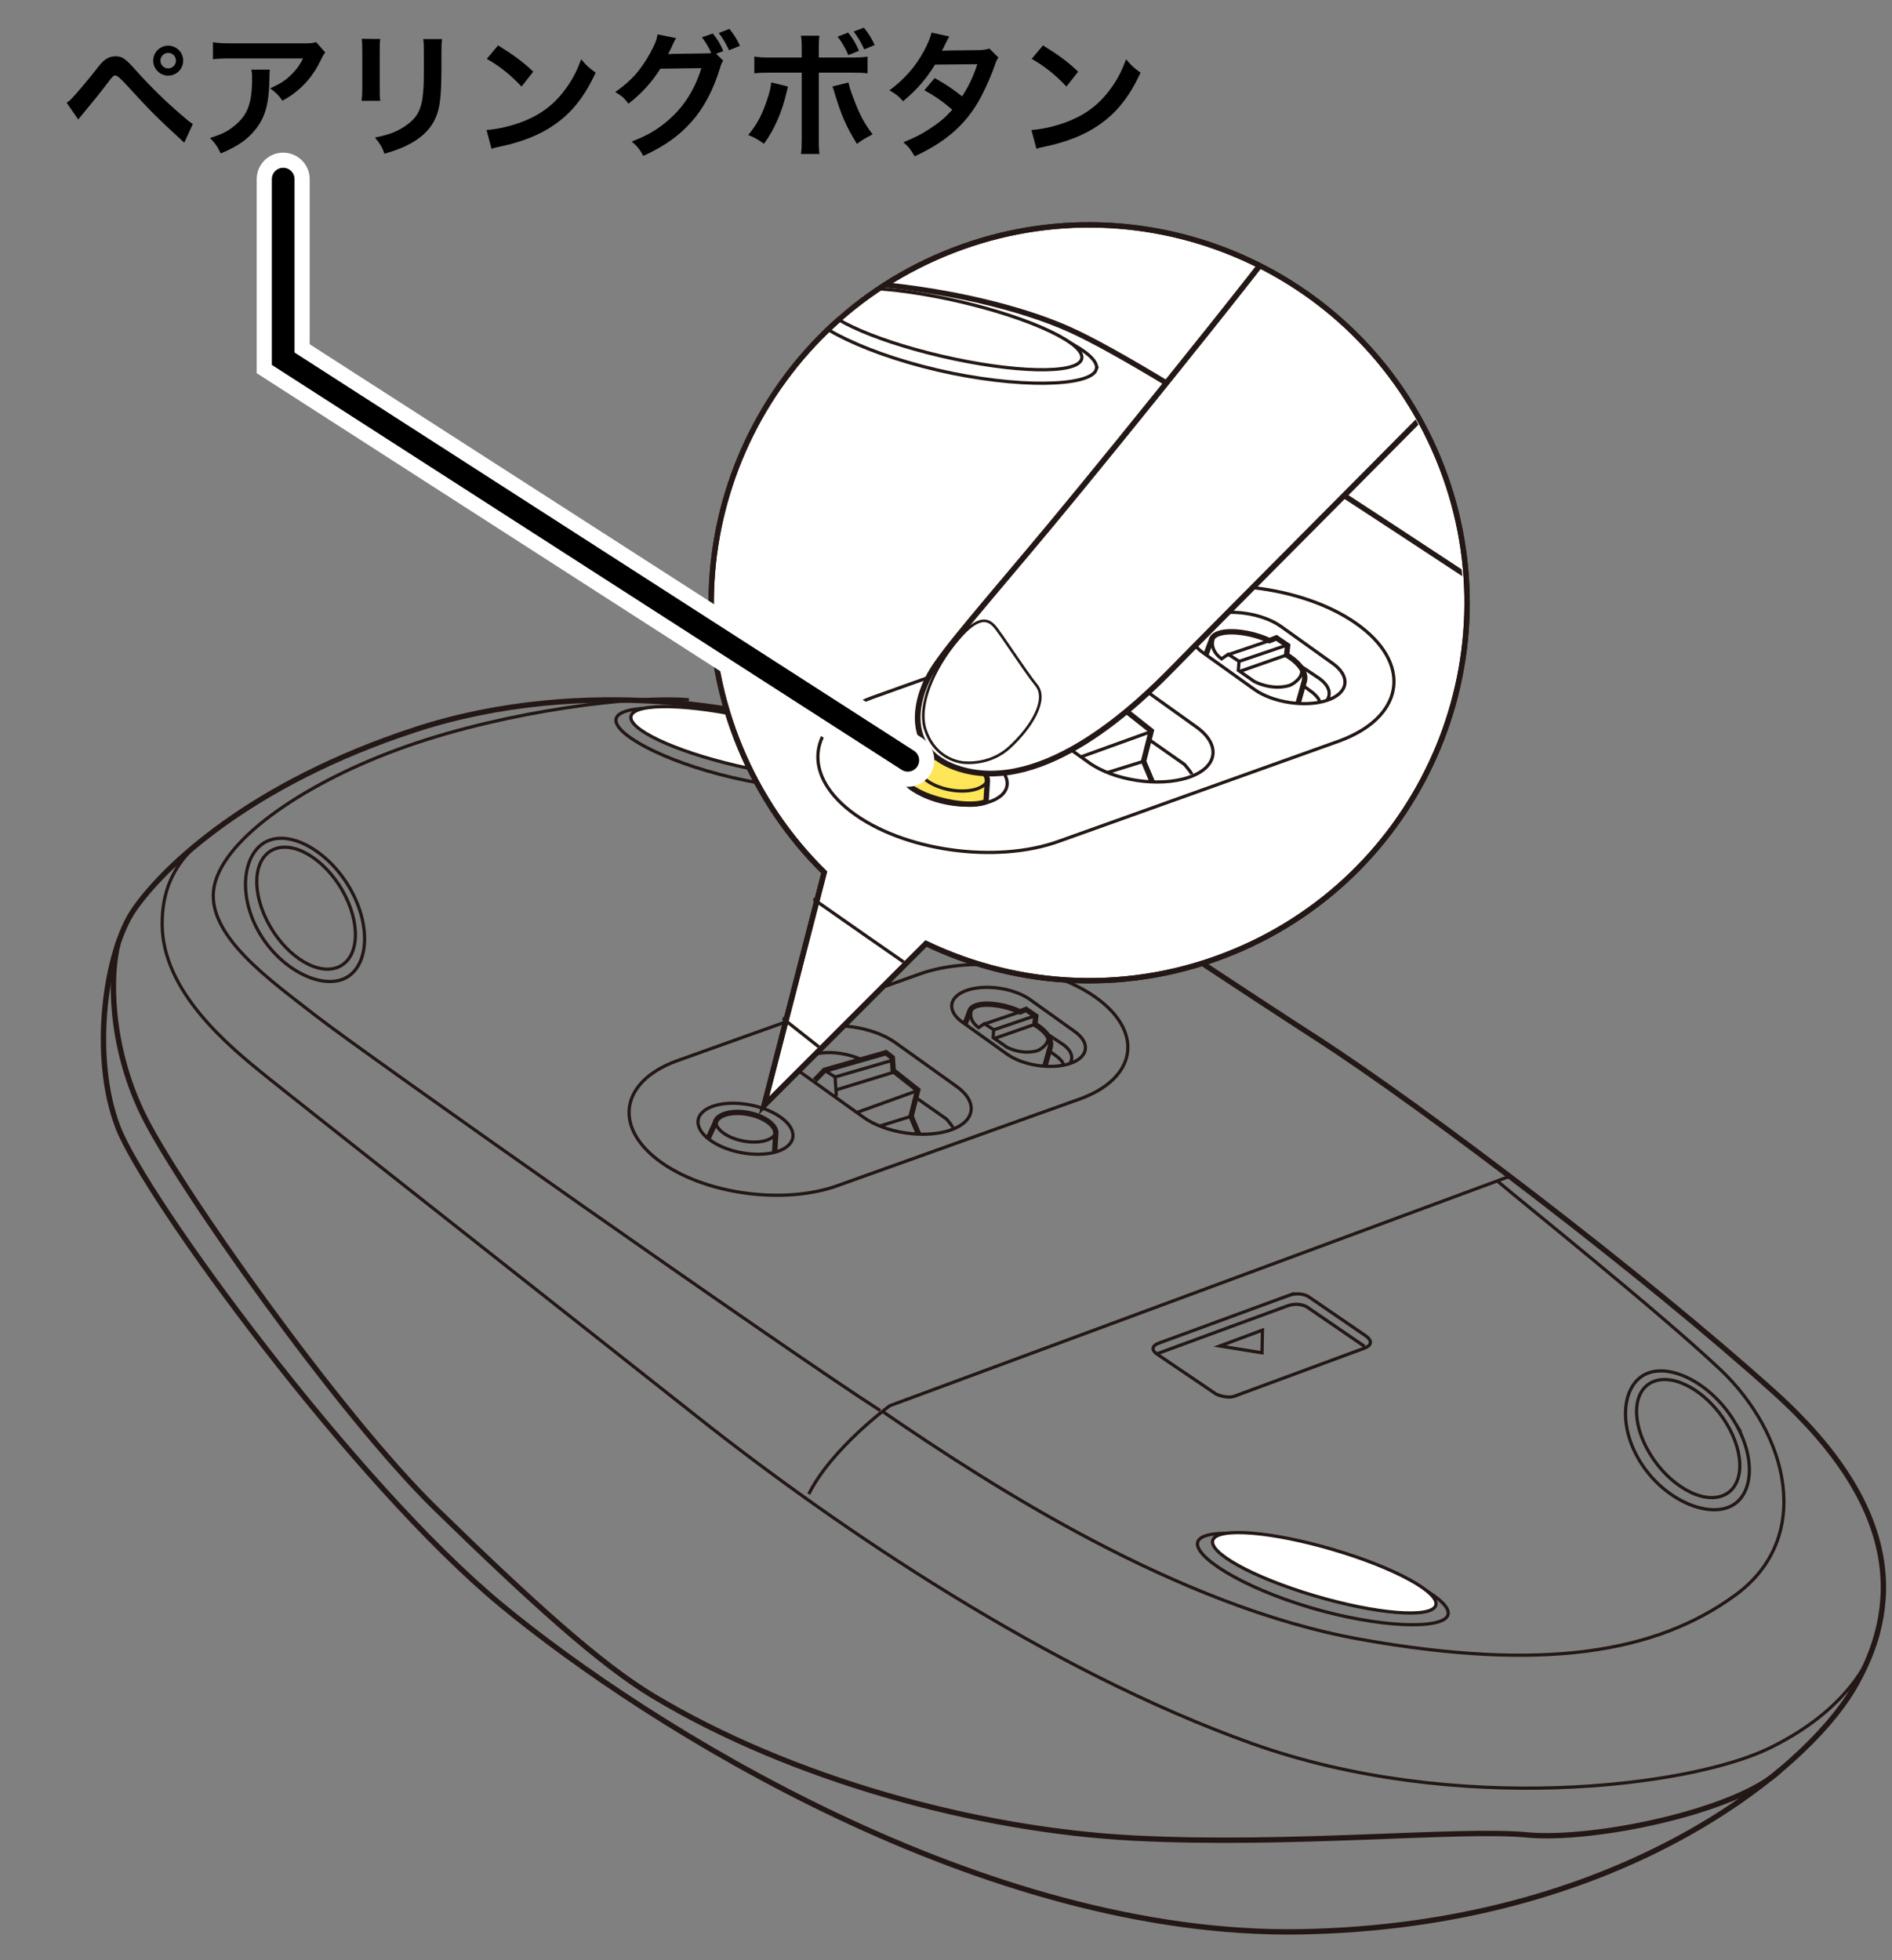 <?xml version="1.0" encoding="UTF-8"?>
<svg xmlns="http://www.w3.org/2000/svg" version="1.1" xmlns:xlink="http://www.w3.org/1999/xlink" viewBox="0 0 250 259">
  <rect x="0" y="0" width="250" height="259" fill="#808080" stroke="none"/>
  <!-- Generator: Adobe Illustrator 29.0.1, SVG Export Plug-In . SVG Version: 2.1.0 Build 192)  -->
  <defs>
    <clipPath id="clippath">
      <path d="M124.234,33.552c-25.463,10.582-37.524,39.802-26.941,65.264,2.648,6.375,6.465,11.909,11.096,16.458l-7.947,30.807,21.396-21.398c12.355,5.911,27.076,6.75,40.721,1.078,25.461-10.582,37.525-39.802,26.941-65.267-10.582-25.463-39.803-37.525-65.266-26.941Z" fill="none"/>
    </clipPath>
  </defs>
  <g id="_レイヤー_1" data-name="レイヤー_1">
    <g>
      <path d="M125.508,149.365h0c-3.378,1.124-8.501.357-11.383-1.705l-8.114-5.805c-2.882-2.062-2.476-4.668.902-5.792h0c3.378-1.124,8.501-.357,11.383,1.705l8.114,5.805c2.882,2.062,2.476,4.668-.902,5.792Z" fill="none" stroke="#231815" stroke-miterlimit="10" stroke-width=".425"/>
      <path d="M141.368,140.543h0c-2.463.819-6.197.26-8.298-1.243l-5.915-4.231c-2.101-1.503-1.805-3.403.658-4.223h0c2.463-.819,6.197-.26,8.298,1.243l5.915,4.231c2.101,1.503,1.805,3.403-.658,4.223Z" fill="none" stroke="#231815" stroke-miterlimit="10" stroke-width=".425"/>
      <path d="M86.909,153.26h0c5.89,4.516,16.635,6.034,23.877,3.373l32-11.447c7.242-2.661,8.348-8.533,2.458-13.049h0c-5.89-4.516-16.635-6.034-23.877-3.373l-32,11.447c-7.242,2.661-8.348,8.533-2.458,13.049Z" fill="none" stroke="#231815" stroke-miterlimit="10" stroke-width=".425"/>
      <path d="M173.985,137.193c-18.577-11.984-51.36-34.32-62.16-39.12-10.8-4.8-34.8-8.88-56.88-1.68-22.08,7.2-33.36,18.24-37.2,23.76s-5.76,19.44-2.16,28.8,31.2,47.04,50.64,63.12c19.44,16.08,63.84,43.92,105.6,43.2s66.48-21.12,72.96-31.92c6.48-10.8,6.72-24-10.32-39.36-17.04-15.36-46.21-37.595-60.48-46.8Z" fill="none" stroke="#231815" stroke-miterlimit="10" stroke-width=".709"/>
      <path d="M15.601,124.662c-1.056,3.953-1.216,13.251,3.264,22.531,4.48,9.28,25.92,39.68,38.72,52.16s21.752,20.569,28.714,24.755c18.201,10.943,42.779,17.723,63.543,18.783,20.764,1.059,43.011-1.271,51.91-.424,8.899.848,27.832-3.171,33.437-8.522" fill="none" stroke="#231815" stroke-miterlimit="10" stroke-width=".709"/>
      <path d="M91.025,92.473c-7.04-.64-23.84,1.44-37.12,6.08-13.28,4.64-24.32,12.16-25.6,18.56-1.28,6.4,7.52,12.48,13.44,17.12,5.92,4.64,62.08,44.16,74.56,52.16" fill="none" stroke="#231815" stroke-miterlimit="10" stroke-width=".425"/>
      <path d="M33.414,106.28c-5.601,3.876-11.989,6.832-11.989,15.792s8.8,16.16,13.76,20.16,38.72,30.56,57.12,45.12c18.4,14.56,46.24,33.44,73.12,43.04,26.88,9.6,57.76,5.76,68.32.64,10.56-5.12,14.309-12.382,14.711-16.992" fill="none" stroke="#231815" stroke-miterlimit="10" stroke-width=".425"/>
      <path d="M199.474,155.444l-81.889,30.308s-7.68,5.6-10.72,11.68" fill="none" stroke="#231815" stroke-miterlimit="10" stroke-width=".425"/>
      <path d="M114.966,102.709c-.665,1.929-8.932,2.194-18.193.036-9.261-2.157-16.01-5.92-15.344-7.849s8.712-1.744,17.974.414c9.261,2.157,16.229,5.47,15.564,7.399Z" fill="none" stroke="#231815" stroke-miterlimit="10" stroke-width=".425"/>
      <path d="M45.65,118.43c2.166,4.364,1.592,8.608-1.282,9.48s-6.96-1.958-9.127-6.322c-2.166-4.364-1.592-8.608,1.282-9.48s6.96,1.958,9.127,6.322Z" fill="none" stroke="#231815" stroke-miterlimit="10" stroke-width=".425"/>
      <path d="M46.706,118.257c2.541,5.118,1.672,10.217-1.699,11.24s-8.649-1.957-11.19-7.076-1.383-10.437,1.988-11.46c3.372-1.023,8.36,2.177,10.9,7.296Z" fill="none" stroke="#231815" stroke-miterlimit="10" stroke-width=".425"/>
      <ellipse cx="98.505" cy="149.157" rx="3.208" ry="6.36" transform="translate(-66.563 217.74) rotate(-79.121)" fill="none" stroke="#231815" stroke-miterlimit="10" stroke-width=".425"/>
      <path d="M102.361,152.136l.141-2.21c.214-1.114-1.402-2.36-3.61-2.785s-4.171.135-4.385,1.248l-.888,1.942" fill="none" stroke="#231815" stroke-miterlimit="10" stroke-width=".709"/>
      <path d="M102.577,149.526c-.214,1.114-2.177,1.672-4.385,1.248s-3.824-1.671-3.61-2.785" fill="none" stroke="#231815" stroke-miterlimit="10" stroke-width=".425"/>
      <polyline points="107.665 142.753 108.945 141.433 117.065 139.113 117.905 139.753 118.025 141.473 121.265 144.033 120.385 147.513 121.382 149.872" fill="none" stroke="#231815" stroke-miterlimit="10" stroke-width=".709"/>
      <path d="M105.265,140.793c1.12-1.8,5-2.36,8.64-.76" fill="none" stroke="#231815" stroke-miterlimit="10" stroke-width=".425"/>
      <polyline points="108.945 141.433 110.345 142.313 110.505 144.833" fill="none" stroke="#231815" stroke-miterlimit="10" stroke-width=".425"/>
      <line x1="110.345" y1="142.313" x2="117.785" y2="140.153" fill="none" stroke="#231815" stroke-miterlimit="10" stroke-width=".425"/>
      <line x1="110.454" y1="144.031" x2="118.235" y2="141.639" fill="none" stroke="#231815" stroke-miterlimit="10" stroke-width=".425"/>
      <line x1="121.025" y1="144.193" x2="113.214" y2="147.008" fill="none" stroke="#231815" stroke-miterlimit="10" stroke-width=".425"/>
      <line x1="120.385" y1="147.513" x2="116.246" y2="148.8" fill="none" stroke="#231815" stroke-miterlimit="10" stroke-width=".425"/>
      <path d="M121.185,145.153l3.88,2.72s.79.913.84,1.12" fill="none" stroke="#231815" stroke-miterlimit="10" stroke-width=".425"/>
      <path d="M127.51,135.322l.715-1.89c.8-1.24,4.44-.76,6.56.28l.8-.32,1.28.88-.12,1.08s2.4,1.32,2.04,2.96l-.724,2.584" fill="none" stroke="#231815" stroke-miterlimit="10" stroke-width=".709"/>
      <path d="M138.142,136.471l2.163,1.442s2.005,1.18,1.062,2.63" fill="none" stroke="#231815" stroke-miterlimit="10" stroke-width=".425"/>
      <path d="M138.634,138.853l1.111.82s.876.712.738,1.096" fill="none" stroke="#231815" stroke-miterlimit="10" stroke-width=".425"/>
      <path d="M128.477,133.168s-.851,1.385.829,2.625l.76-.52,1.24.8-.08,1.04,1.84,1.28c2.04,1,3.76.56,4.12.4s1.628-.955,1.214-1.998" fill="none" stroke="#231815" stroke-miterlimit="10" stroke-width=".425"/>
      <line x1="129.948" y1="135.353" x2="134.785" y2="133.713" fill="none" stroke="#231815" stroke-miterlimit="10" stroke-width=".425"/>
      <line x1="131.345" y1="136.073" x2="136.792" y2="134.222" fill="none" stroke="#231815" stroke-miterlimit="10" stroke-width=".425"/>
      <line x1="131.389" y1="137.227" x2="136.745" y2="135.353" fill="none" stroke="#231815" stroke-miterlimit="10" stroke-width=".425"/>
      <g>
        <path d="M191.305,213.464c-.778,1.886-9.046,1.665-18.164-1.034-9.118-2.699-15.634-6.852-14.856-8.738s8.8-1.228,17.918,1.47c9.118,2.699,15.879,6.415,15.102,8.302Z" fill="none" stroke="#231815" stroke-miterlimit="10" stroke-width=".425"/>
        <path d="M228.119,188.077c2.533,4.162,2.325,8.44-.464,9.555s-7.103-1.354-9.635-5.516c-2.533-4.162-2.325-8.44.464-9.555,2.789-1.115,7.103,1.354,9.635,5.516Z" fill="none" stroke="#231815" stroke-miterlimit="10" stroke-width=".425"/>
        <path d="M229.156,187.813c2.971,4.882,2.543,10.036-.728,11.345s-8.785-1.208-11.755-6.089c-2.971-4.882-2.274-10.28.998-11.588,3.271-1.308,8.516,1.452,11.486,6.333Z" fill="none" stroke="#231815" stroke-miterlimit="10" stroke-width=".425"/>
        <path d="M116.749,186.605c14.086,9.636,38.801,25.686,63.01,30.018,24.209,4.332,39.117,1.784,49.565-5.861,10.448-7.645,6.881-21.406-2.039-29.816-8.133-7.668-25.907-21.889-29.454-24.897" fill="none" stroke="#231815" stroke-miterlimit="10" stroke-width=".425"/>
        <polygon points="161.176 177.865 166.816 175.765 166.756 178.765 161.176 177.865" fill="none" stroke="#231815" stroke-miterlimit="10" stroke-width=".425"/>
        <path d="M170.236,171.205l-17.16,6.3s-1.62.54,0,1.56l7.62,5.16s1.32.6,2.34.3l17.22-6.36s1.68-.54.24-1.62l-7.62-5.22s-1.077-.694-2.64-.12Z" fill="none" stroke="#231815" stroke-miterlimit="10" stroke-width=".425"/>
        <path d="M180.316,177.925l-7.62-5.22s-1.077-.694-2.64-.12l-17.16,6.3" fill="none" stroke="#231815" stroke-miterlimit="10" stroke-width=".425"/>
        <path d="M189.699,212.188c-.693,1.681-7.843,1.095-15.97-1.31-8.127-2.405-14.153-5.718-13.46-7.399s7.843-1.095,15.97,1.31c8.127,2.405,14.153,5.718,13.46,7.399Z" fill="#fff" stroke="#231815" stroke-miterlimit="10" stroke-width=".425"/>
      </g>
      <path d="M113.288,101.53c-.593,1.719-7.765,1.554-16.019-.369-8.254-1.923-14.465-4.875-13.872-6.595s7.765-1.554,16.019.369c8.254,1.923,14.465,4.875,13.872,6.595Z" fill="#fff" stroke="#231815" stroke-miterlimit="10" stroke-width=".425"/>
    </g>
    <g>
      <path d="M124.751,33.552c-25.463,10.582-37.524,39.802-26.941,65.264,2.648,6.375,6.465,11.909,11.096,16.458l-7.947,30.807,21.396-21.398c12.355,5.911,27.076,6.75,40.721,1.078,25.461-10.582,37.525-39.802,26.941-65.267-10.582-25.463-39.803-37.525-65.266-26.941Z" fill="#fff" stroke="#231815" stroke-width=".709"/>
      <g clip-path="url(#clippath)">
        <g>
          <g>
            <path d="M157.024,102.738h0c-3.902,1.298-9.818.412-13.147-1.969l-9.371-6.704c-3.329-2.381-2.86-5.392,1.042-6.69h0c3.902-1.298,9.818-.412,13.147,1.969l9.371,6.704c3.329,2.381,2.86,5.392-1.042,6.69Z" fill="none" stroke="#231815" stroke-miterlimit="10" stroke-width=".425"/>
            <path d="M175.342,92.548h0c-2.845.946-7.157.3-9.584-1.436l-6.832-4.887c-2.427-1.736-2.085-3.931.76-4.877h0c2.845-.946,7.157-.3,9.584,1.436l6.832,4.887c2.427,1.736,2.085,3.931-.76,4.877Z" fill="none" stroke="#231815" stroke-miterlimit="10" stroke-width=".425"/>
            <path d="M112.442,107.236h0c6.803,5.216,19.213,6.969,27.577,3.896l36.96-13.221c8.365-3.073,9.642-9.855,2.839-15.071h0c-6.803-5.216-19.213-6.969-27.577-3.896l-36.96,13.221c-8.365,3.073-9.642,9.855-2.839,15.071Z" fill="none" stroke="#231815" stroke-miterlimit="10" stroke-width=".425"/>
            <path d="M213.015,88.679c-21.457-13.841-59.321-39.64-71.795-45.184-12.474-5.544-40.194-10.256-65.696-1.94s-38.531,21.067-42.966,27.443-6.653,22.453-2.495,33.264,36.036,54.331,58.489,72.904c22.453,18.572,73.735,50.728,121.968,49.896,48.233-.832,76.784-24.394,84.269-36.868,7.484-12.474,7.762-27.72-11.92-45.461s-53.373-43.422-69.854-54.054Z" fill="none" stroke="#231815" stroke-miterlimit="10" stroke-width=".709"/>
            <path d="M30.082,74.205c-1.22,4.566-1.404,15.305,3.77,26.023s29.938,45.83,44.722,60.245c14.784,14.414,25.124,23.757,33.165,28.592,21.022,12.64,49.41,20.471,73.392,21.694,23.982,1.224,49.678-1.468,59.956-.489s32.146-3.662,38.62-9.842" fill="none" stroke="#231815" stroke-miterlimit="10" stroke-width=".709"/>
            <path d="M117.197,37.027c-8.131-.739-27.535,1.663-42.874,7.022-15.338,5.359-28.09,14.045-29.568,21.437-1.478,7.392,8.686,14.414,15.523,19.774,6.838,5.359,71.702,51.005,86.117,60.245" fill="none" stroke="#231815" stroke-miterlimit="10" stroke-width=".425"/>
            <path d="M50.656,52.975c-6.469,4.477-13.847,7.891-13.847,18.24s10.164,18.665,15.893,23.285,44.722,35.297,65.974,52.114,53.407,38.623,84.454,49.711c31.046,11.088,66.713,6.653,78.91.739,12.197-5.914,16.527-14.301,16.991-19.626" fill="none" stroke="#231815" stroke-miterlimit="10" stroke-width=".425"/>
            <path d="M242.455,109.759l-94.581,35.006s-8.87,6.468-12.382,13.49" fill="none" stroke="#231815" stroke-miterlimit="10" stroke-width=".425"/>
            <path d="M144.848,48.85c-.769,2.228-10.317,2.534-21.013.042-10.697-2.492-18.491-6.838-17.723-9.066s10.063-2.014,20.759.478c10.697,2.492,18.745,6.318,17.976,8.546Z" fill="none" stroke="#231815" stroke-miterlimit="10" stroke-width=".425"/>
            <path d="M64.788,67.008c2.502,5.04,1.839,9.942-1.481,10.949-3.32,1.007-8.039-2.262-10.541-7.302-2.502-5.04-1.839-9.942,1.481-10.949,3.32-1.007,8.039,2.262,10.541,7.302Z" fill="none" stroke="#231815" stroke-miterlimit="10" stroke-width=".425"/>
            <path d="M66.007,66.808c2.935,5.912,1.932,11.801-1.963,12.982s-9.989-2.26-12.924-8.172c-2.935-5.912-1.598-12.055,2.297-13.236,3.894-1.181,9.655,2.515,12.59,8.426Z" fill="none" stroke="#231815" stroke-miterlimit="10" stroke-width=".425"/>
            <ellipse cx="125.836" cy="102.498" rx="3.706" ry="7.346" transform="translate(1.43 206.726) rotate(-79.121)" fill="none" stroke="#231815" stroke-miterlimit="10" stroke-width=".425"/>
            <path d="M130.29,105.938l.163-2.553c.247-1.286-1.619-2.726-4.169-3.216s-4.817.155-5.064,1.442l-1.026,2.243s1.33,1.285,4.965,2.061,5.132.024,5.132.024Z" fill="#ffe557" stroke="#231815" stroke-miterlimit="10" stroke-width=".709"/>
            <path d="M130.538,102.924c-.247,1.286-2.515,1.932-5.064,1.442s-4.416-1.93-4.169-3.216" fill="none" stroke="#231815" stroke-miterlimit="10" stroke-width=".425"/>
            <polyline points="136.416 95.1 137.894 93.576 147.273 90.896 148.243 91.635 148.382 93.622 152.124 96.579 151.107 100.598 152.259 103.323" fill="none" stroke="#231815" stroke-miterlimit="10" stroke-width=".709"/>
            <path d="M133.644,92.837c1.294-2.079,5.775-2.726,9.979-.878" fill="none" stroke="#231815" stroke-miterlimit="10" stroke-width=".425"/>
            <polyline points="137.894 93.576 139.511 94.592 139.696 97.503" fill="none" stroke="#231815" stroke-miterlimit="10" stroke-width=".425"/>
            <line x1="139.511" y1="94.592" x2="148.104" y2="92.097" fill="none" stroke="#231815" stroke-miterlimit="10" stroke-width=".425"/>
            <line x1="139.637" y1="96.577" x2="148.624" y2="93.814" fill="none" stroke="#231815" stroke-miterlimit="10" stroke-width=".425"/>
            <line x1="151.847" y1="96.764" x2="142.825" y2="100.016" fill="none" stroke="#231815" stroke-miterlimit="10" stroke-width=".425"/>
            <line x1="151.107" y1="100.598" x2="146.327" y2="102.085" fill="none" stroke="#231815" stroke-miterlimit="10" stroke-width=".425"/>
            <path d="M152.031,97.872l4.481,3.142s.912,1.054.97,1.294" fill="none" stroke="#231815" stroke-miterlimit="10" stroke-width=".425"/>
            <path d="M159.336,86.518l.826-2.182c.924-1.432,5.128-.878,7.577.323l.924-.37,1.478,1.016-.139,1.247s2.772,1.525,2.356,3.419l-.836,2.984" fill="none" stroke="#231815" stroke-miterlimit="10" stroke-width=".709"/>
            <path d="M171.616,87.845l2.498,1.665s2.316,1.363,1.227,3.038" fill="none" stroke="#231815" stroke-miterlimit="10" stroke-width=".425"/>
            <path d="M172.185,90.596l1.284.947s1.012.822.852,1.266" fill="none" stroke="#231815" stroke-miterlimit="10" stroke-width=".425"/>
            <path d="M160.453,84.03s-.983,1.6.957,3.032l.878-.601,1.432.924-.092,1.201,2.125,1.478c2.356,1.155,4.343.647,4.759.462s1.88-1.103,1.402-2.307" fill="none" stroke="#231815" stroke-miterlimit="10" stroke-width=".425"/>
            <line x1="162.153" y1="86.553" x2="167.739" y2="84.659" fill="none" stroke="#231815" stroke-miterlimit="10" stroke-width=".425"/>
            <line x1="163.766" y1="87.385" x2="170.057" y2="85.248" fill="none" stroke="#231815" stroke-miterlimit="10" stroke-width=".425"/>
            <line x1="163.817" y1="88.718" x2="170.003" y2="86.553" fill="none" stroke="#231815" stroke-miterlimit="10" stroke-width=".425"/>
            <g>
              <path d="M233.02,176.772c-.898,2.179-10.448,1.923-20.979-1.194-10.532-3.117-18.057-7.914-17.159-10.093s10.164-1.419,20.695,1.698c10.532,3.117,18.341,7.41,17.443,9.589Z" fill="none" stroke="#231815" stroke-miterlimit="10" stroke-width=".425"/>
              <path d="M275.54,147.45c2.925,4.807,2.685,9.748-.536,11.036s-8.204-1.564-11.129-6.37c-2.925-4.807-2.685-9.748.536-11.036,3.221-1.288,8.204,1.564,11.129,6.37Z" fill="none" stroke="#231815" stroke-miterlimit="10" stroke-width=".425"/>
              <path d="M276.737,147.145c3.431,5.638,2.937,11.592-.841,13.103s-10.146-1.395-13.578-7.033c-3.431-5.638-2.626-11.873,1.152-13.385,3.778-1.511,9.836,1.677,13.267,7.315Z" fill="none" stroke="#231815" stroke-miterlimit="10" stroke-width=".425"/>
              <path d="M146.908,145.75c16.27,11.129,44.815,29.668,72.776,34.671s45.18,2.06,57.248-6.77c12.068-8.83,7.947-24.724-2.355-34.437-9.394-8.857-29.922-25.282-34.019-28.756" fill="none" stroke="#231815" stroke-miterlimit="10" stroke-width=".425"/>
              <polygon points="198.221 135.655 204.735 133.229 204.666 136.694 198.221 135.655" fill="none" stroke="#231815" stroke-miterlimit="10" stroke-width=".425"/>
              <path d="M208.685,127.963l-19.82,7.276s-1.871.624,0,1.802l8.801,5.96s1.525.693,2.703.346l19.889-7.346s1.94-.624.277-1.871l-8.801-6.029s-1.243-.802-3.049-.139Z" fill="none" stroke="#231815" stroke-miterlimit="10" stroke-width=".425"/>
              <path d="M220.328,135.724l-8.801-6.029s-1.243-.802-3.049-.139l-19.82,7.276" fill="none" stroke="#231815" stroke-miterlimit="10" stroke-width=".425"/>
              <path d="M231.165,175.298c-.801,1.942-9.059,1.264-18.445-1.514-9.386-2.778-16.347-6.604-15.546-8.546s9.059-1.264,18.445,1.514c9.386,2.778,16.347,6.604,15.546,8.546Z" fill="#fff" stroke="#231815" stroke-miterlimit="10" stroke-width=".425"/>
            </g>
            <path d="M142.91,47.489c-.685,1.986-8.969,1.795-18.502-.426-9.534-2.221-16.707-5.631-16.022-7.617s8.969-1.795,18.502.426c9.534,2.221,16.707,5.631,16.022,7.617Z" fill="#fff" stroke="#231815" stroke-miterlimit="10" stroke-width=".425"/>
          </g>
          <g>
            <path d="M347.971-127.529s-44.146,63.609-46.359,67.723c-4.513,8.386-7.836,28.35-9.818,34.562-1.987,6.209-9.664,35.055-10.955,39.101-2.604,8.149-8.429,14.543-15.208,16.577-6.786,2.029-25.053,4.931-29.726,5.323-4.671.393-11.386-2.68-12.992-5.689,0,0-14.765,4.428-23.825,13.707-9.057,9.277-39.241,39.522-43.94,44.359-4.708,4.84-17.135,16.862-28.256,13.507-7.519-2.271-5.997-8.965-4.005-12.534,1.72-3.103,7.599-9.696,16.135-19.955,8.523-10.247,34.602-42.532,36.947-46.802,0,0-9.866-9.901-6.955-20.71,0,0-6.401-10.146-1.787-23.725,0,0-3.361-11.581,2.791-20.218,8.174-11.476,18.484-20.876,22.697-24.989,4.211-4.115,18.816-16.493,22.33-18.709,3.512-2.208,23.352-16.855,25.94-20.216,2.587-3.367,29.535-45.78,29.535-45.78" fill="#fff" stroke="#231815" stroke-width=".75"/>
            <path d="M222.5,30.031s23.617-8.098,27.754-7.788" fill="none" stroke="#231815" stroke-width=".5"/>
            <path d="M175.969,22.35s5.007-5.566,6.267-13.339" fill="none" stroke="#231815" stroke-width=".5"/>
            <path d="M167.328-21.942c1.442-3.918,4.407-11.837,7.333-13.188" fill="none" stroke="#231815" stroke-width=".25"/>
            <path d="M169.013,1.639s1.517-14.01,7.226-17.978" fill="none" stroke="#231815" stroke-width=".25"/>
            <path d="M126.637,84.414c2.719-3.192,3.962-2.519,4.733-1.694.773.819,4.006,5.903,5.576,7.829,1.582,1.925-.73,5.643-3.562,8.222-2.831,2.585-6.363,1.96-6.363,1.96-1.493-.26-3.734-1.263-4.753-4.311-1.014-3.038.904-7.936,4.369-12.006Z" fill="#fff" stroke="#231815" stroke-width=".35"/>
          </g>
        </g>
      </g>
      <path d="M124.751,33.552c-25.463,10.582-37.524,39.802-26.941,65.264,2.648,6.375,6.465,11.909,11.096,16.458l-7.947,30.807,21.396-21.398c12.355,5.911,27.076,6.75,40.721,1.078,25.461-10.582,37.525-39.802,26.941-65.267-10.582-25.463-39.803-37.525-65.266-26.941Z" fill="none" stroke="#231815" stroke-width=".709"/>
    </g>
  </g>
  <g id="_レイヤー_2" data-name="レイヤー_2">
    <g>
      <rect x="8.125" y="3.5" width="182.805" height="38.965" fill="none"/>
      <path d="M8.809,13.578c.288-.198.432-.306.648-.54.522-.522,2.287-2.611,3.223-3.817.612-.81.991-1.206,1.351-1.422.378-.252.792-.36,1.224-.36.882,0,1.314.288,2.683,1.836,1.854,2.071,3.709,3.907,5.833,5.744.955.828,1.278,1.098,1.711,1.368l-1.135,2.467c-3.601-3.313-4.411-4.105-7.616-7.616q-1.152-1.26-1.458-1.26c-.288,0-.36.054-1.098,1.044-.756,1.008-1.962,2.502-3.223,4.015-.27.306-.36.432-.612.756l-1.531-2.215ZM24.203,8.015c0,1.098-.882,1.98-1.98,1.98-1.08,0-1.98-.9-1.98-1.98,0-1.099.882-1.981,1.98-1.981s1.98.882,1.98,1.981ZM21.196,8.015c0,.558.468,1.026,1.026,1.026s1.026-.468,1.026-1.026c0-.576-.45-1.026-1.026-1.026-.558,0-1.026.468-1.026,1.026Z"/>
      <path d="M35.667,9.203c-.054.342-.054.36-.072,1.458-.072,3.079-.558,4.808-1.782,6.374-1.081,1.386-2.395,2.305-4.646,3.241-.468-.973-.702-1.297-1.422-2.053,1.458-.432,2.269-.828,3.151-1.531,1.836-1.458,2.413-3.007,2.413-6.41,0-.54-.018-.702-.09-1.081h2.449ZM42.978,6.934c-.252.306-.252.324-.72,1.26-.63,1.333-1.674,2.683-2.773,3.619-.72.63-1.314,1.026-2.161,1.495-.54-.756-.81-1.026-1.62-1.639,1.206-.54,1.89-.954,2.628-1.656.738-.684,1.296-1.422,1.71-2.287h-9.453c-1.26,0-1.71.018-2.449.108v-2.25c.684.108,1.242.144,2.485.144h9.399c1.08,0,1.242-.018,1.746-.162l1.207,1.368Z"/>
      <path d="M50.247,5.151c-.072.504-.072.667-.072,1.621v4.97c0,.9,0,1.134.072,1.584h-2.467c.054-.414.09-.973.09-1.621v-4.952c0-.918-.018-1.152-.072-1.62l2.449.018ZM58.421,5.169c-.072.45-.09.648-.09,1.675v2.431c-.018,2.809-.144,4.321-.468,5.456-.522,1.801-1.675,3.151-3.547,4.195-.954.54-1.854.9-3.511,1.386-.324-.882-.504-1.188-1.261-2.143,1.765-.342,2.809-.72,3.889-1.44,1.693-1.116,2.287-2.214,2.485-4.591.072-.774.09-1.566.09-3.007v-2.251c0-.918-.018-1.296-.09-1.71h2.503Z"/>
      <path d="M64.285,17.179c1.548-.09,3.691-.612,5.33-1.333,2.25-.972,3.925-2.358,5.348-4.411.792-1.152,1.296-2.143,1.836-3.601.702.846.99,1.116,1.909,1.765-1.53,3.295-3.241,5.419-5.708,7.058-1.836,1.224-4.069,2.106-6.86,2.701-.72.144-.774.162-1.188.306l-.666-2.485ZM65.815,5.998c2.143,1.332,3.259,2.161,4.646,3.475l-1.548,1.963c-1.44-1.53-2.917-2.719-4.591-3.655l1.494-1.782Z"/>
      <path d="M95.555,8.015c-.18.27-.252.414-.45,1.08-.828,2.737-2.106,5.167-3.691,6.95-1.657,1.891-3.637,3.295-6.41,4.555-.504-.9-.738-1.206-1.53-1.891,1.8-.72,2.809-1.26,3.943-2.106,2.575-1.927,4.268-4.375,5.258-7.598l-5.42.072c-1.098,1.765-2.502,3.313-4.213,4.627-.54-.738-.811-.972-1.747-1.548,2.053-1.404,3.349-2.845,4.664-5.222.558-1.026.846-1.747.918-2.395l2.467.504c-.144.18-.144.198-.36.648-.324.72-.45.99-.702,1.458.198-.018.486-.018.864-.036l3.943-.054c.468,0,.702-.018.9-.054-.36-.792-.738-1.422-1.243-2.071l1.44-.504c.667.828.973,1.35,1.387,2.322l-.955.342.937.918ZM96.33,6.646c-.378-.828-.811-1.584-1.351-2.287l1.404-.54c.63.774.99,1.368,1.387,2.232l-1.44.594Z"/>
      <path d="M104.12,11.436c-.054.234-.072.252-.144.576-.63,2.773-1.603,5.023-3.025,6.986-.882-.63-1.188-.792-2.088-1.152,1.188-1.422,1.836-2.665,2.521-4.735.324-.954.45-1.512.522-2.214l2.214.54ZM105.939,6.592c0-.9-.018-1.368-.108-1.872h2.431c-.054.54-.072.774-.072,1.926v.955h4.124c1.242,0,1.638-.018,2.322-.126v2.215c-.63-.072-1.098-.09-2.287-.09h-4.159v8.732c0,.918.018,1.44.09,2.017h-2.449c.09-.576.108-1.098.108-2.035v-8.714h-3.997c-1.17,0-1.639.018-2.269.09v-2.215c.684.108,1.081.126,2.305.126h3.961v-1.009ZM112.115,10.896c.126.612.27,1.08.63,2.017.811,2.179,1.477,3.439,2.557,4.843-.937.486-1.243.648-2.071,1.26-1.368-2.196-2.106-3.871-2.953-6.734-.144-.504-.162-.558-.288-.846l2.125-.54ZM112.061,4.305c.667.829.955,1.314,1.44,2.413l-1.404.558c-.45-1.008-.828-1.692-1.422-2.431l1.386-.541ZM114.203,6.52c-.432-.918-.828-1.584-1.404-2.359l1.351-.504c.63.774.99,1.368,1.422,2.287l-1.369.576Z"/>
      <path d="M131.934,7.618c-.234.306-.27.378-.558,1.207-.576,1.639-1.566,3.745-2.305,4.952-1.837,2.989-4.376,5.113-8.211,6.878-.576-.972-.81-1.278-1.494-1.854,1.53-.63,2.431-1.081,3.511-1.801,1.278-.828,2.034-1.477,2.953-2.502-1.261-1.081-2.341-1.837-3.691-2.575l1.368-1.603c1.513.846,2.27,1.35,3.62,2.413.847-1.296,1.459-2.557,2.017-4.25l-5.6.054c-1.116,1.854-2.395,3.313-4.213,4.843-.594-.666-.864-.9-1.801-1.44,1.98-1.476,3.421-3.115,4.52-5.131.522-.954.882-1.836,1.044-2.503l2.341.522q-.198.324-.54,1.008c-.216.486-.342.702-.432.864q.288-.036,4.681-.072c.738-.018,1.116-.054,1.585-.216l1.206,1.206Z"/>
      <path d="M136.286,17.179c1.548-.09,3.69-.612,5.329-1.333,2.251-.972,3.925-2.358,5.348-4.411.792-1.152,1.296-2.143,1.837-3.601.702.846.99,1.116,1.908,1.765-1.53,3.295-3.241,5.419-5.708,7.058-1.836,1.224-4.069,2.106-6.859,2.701-.721.144-.774.162-1.188.306l-.666-2.485ZM137.816,5.998c2.143,1.332,3.259,2.161,4.646,3.475l-1.549,1.963c-1.44-1.53-2.917-2.719-4.592-3.655l1.495-1.782Z"/>
    </g>
    <polyline points="37.42 23.671 37.42 47.401 119.951 100.465" fill="none" stroke="#fff" stroke-linecap="round" stroke-miterlimit="10" stroke-width="7"/>
    <polyline points="37.42 23.671 37.42 47.401 119.951 100.465" fill="none" stroke="#000" stroke-linecap="round" stroke-miterlimit="10" stroke-width="3"/>
  </g>
</svg>